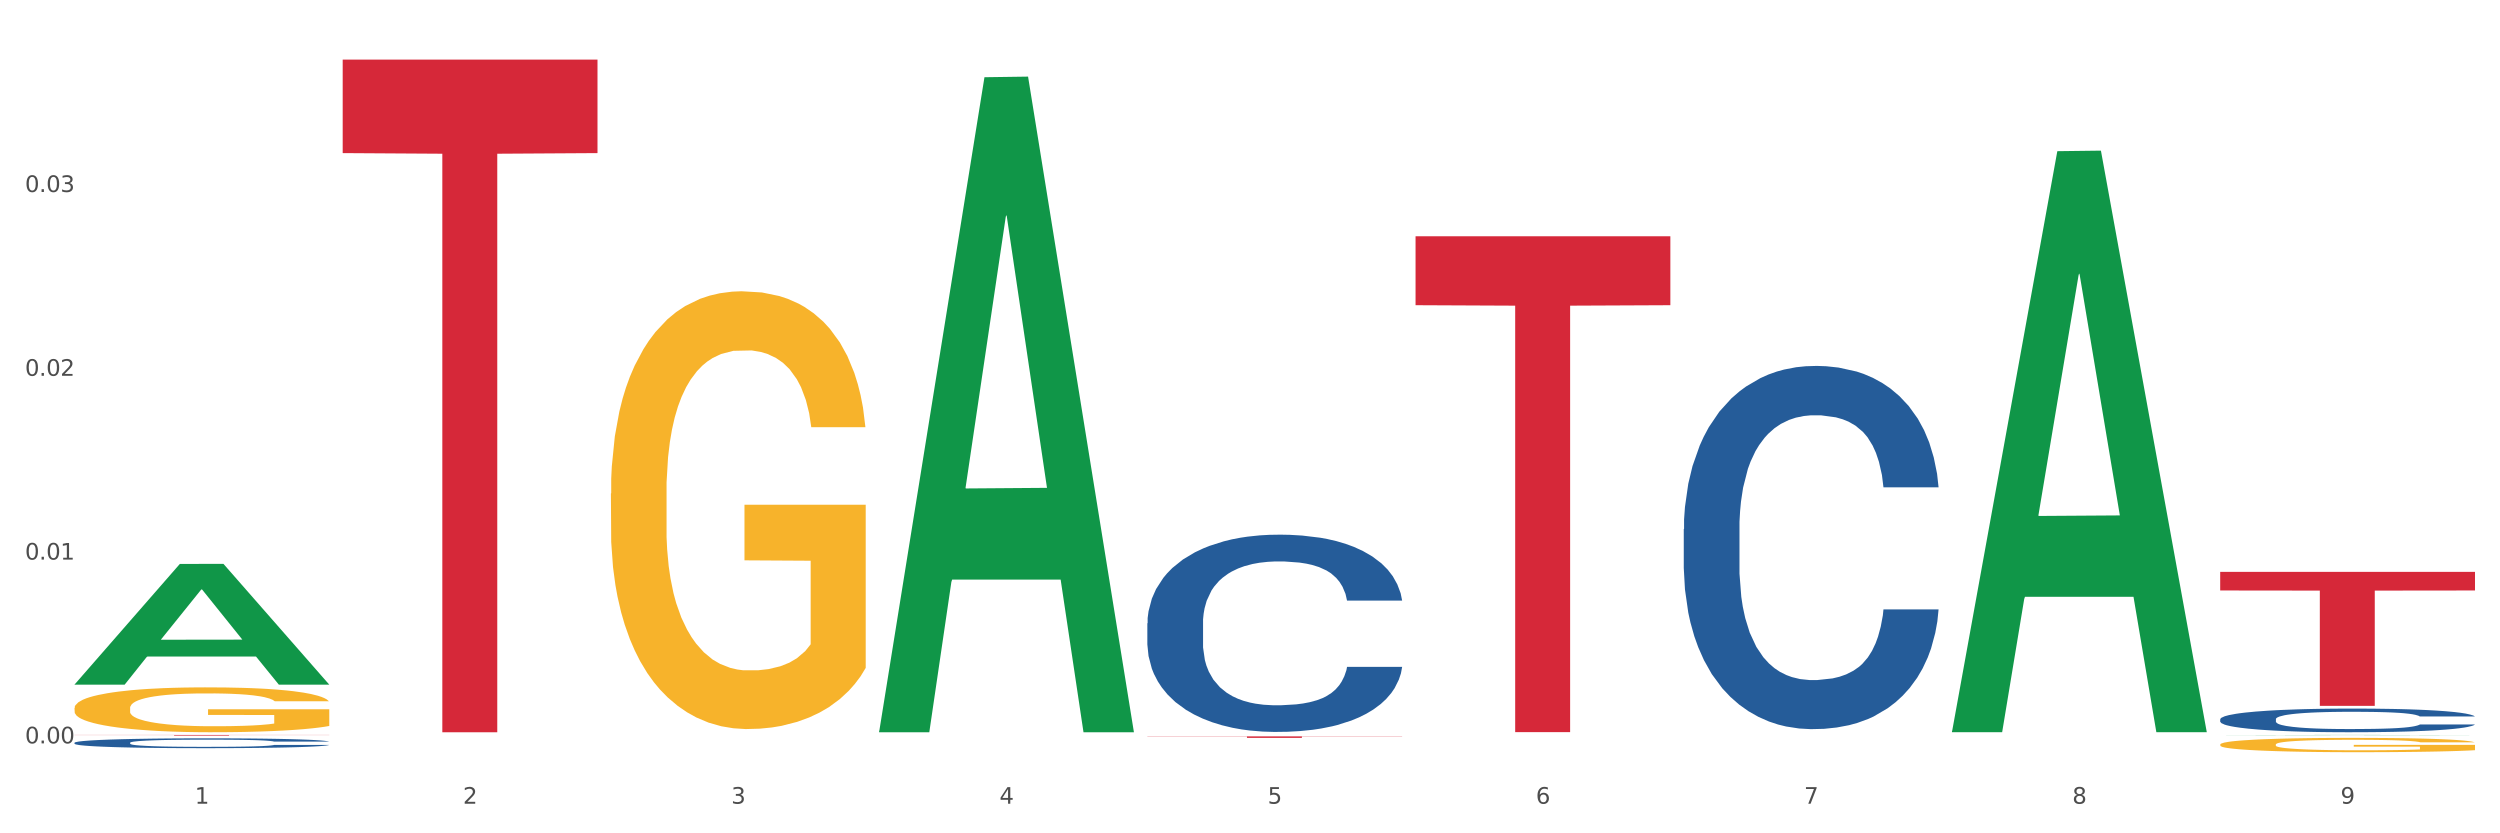 <?xml version="1.0" encoding="utf-8" standalone="no"?>
<!DOCTYPE svg PUBLIC "-//W3C//DTD SVG 1.1//EN"
  "http://www.w3.org/Graphics/SVG/1.1/DTD/svg11.dtd">
<svg xmlns:xlink="http://www.w3.org/1999/xlink" width="1080pt" height="360pt" viewBox="0 0 1080 360" xmlns="http://www.w3.org/2000/svg" version="1.1">
 <rect x="0" y="0" width="1080" height="360" fill="#333333" stroke="none"/>
 <defs>
  <style type="text/css">*{stroke-linejoin: round; stroke-linecap: butt}</style>
 </defs>
 <g id="figure_1">
  <g id="patch_1">
   <path d="M 0 360 
L 1080 360 
L 1080 0 
L 0 0 
z
" style="fill: #ffffff; stroke: #ffffff; stroke-linejoin: miter"/>
  </g>
  <g id="axes_1">
   <g id="matplotlib.axis_1">
    <g id="xtick_1">
     <g id="text_1">
      <!-- 1 -->
      <g style="fill: #4d4d4d" transform="translate(84.159 347.204) scale(0.096 -0.096)">
       <defs>
        <path id="DejaVuSans-31" d="M 794 531 
L 1825 531 
L 1825 4091 
L 703 3866 
L 703 4441 
L 1819 4666 
L 2450 4666 
L 2450 531 
L 3481 531 
L 3481 0 
L 794 0 
L 794 531 
z
" transform="scale(0.016)"/>
       </defs>
       <use xlink:href="#DejaVuSans-31"/>
      </g>
     </g>
    </g>
    <g id="xtick_2">
     <g id="text_2">
      <!-- 2 -->
      <g style="fill: #4d4d4d" transform="translate(200.027 347.204) scale(0.096 -0.096)">
       <defs>
        <path id="DejaVuSans-32" d="M 1228 531 
L 3431 531 
L 3431 0 
L 469 0 
L 469 531 
Q 828 903 1448 1529 
Q 2069 2156 2228 2338 
Q 2531 2678 2651 2914 
Q 2772 3150 2772 3378 
Q 2772 3750 2511 3984 
Q 2250 4219 1831 4219 
Q 1534 4219 1204 4116 
Q 875 4013 500 3803 
L 500 4441 
Q 881 4594 1212 4672 
Q 1544 4750 1819 4750 
Q 2544 4750 2975 4387 
Q 3406 4025 3406 3419 
Q 3406 3131 3298 2873 
Q 3191 2616 2906 2266 
Q 2828 2175 2409 1742 
Q 1991 1309 1228 531 
z
" transform="scale(0.016)"/>
       </defs>
       <use xlink:href="#DejaVuSans-32"/>
      </g>
     </g>
    </g>
    <g id="xtick_3">
     <g id="text_3">
      <!-- 3 -->
      <g style="fill: #4d4d4d" transform="translate(315.896 347.204) scale(0.096 -0.096)">
       <defs>
        <path id="DejaVuSans-33" d="M 2597 2516 
Q 3050 2419 3304 2112 
Q 3559 1806 3559 1356 
Q 3559 666 3084 287 
Q 2609 -91 1734 -91 
Q 1441 -91 1130 -33 
Q 819 25 488 141 
L 488 750 
Q 750 597 1062 519 
Q 1375 441 1716 441 
Q 2309 441 2620 675 
Q 2931 909 2931 1356 
Q 2931 1769 2642 2001 
Q 2353 2234 1838 2234 
L 1294 2234 
L 1294 2753 
L 1863 2753 
Q 2328 2753 2575 2939 
Q 2822 3125 2822 3475 
Q 2822 3834 2567 4026 
Q 2313 4219 1838 4219 
Q 1578 4219 1281 4162 
Q 984 4106 628 3988 
L 628 4550 
Q 988 4650 1302 4700 
Q 1616 4750 1894 4750 
Q 2613 4750 3031 4423 
Q 3450 4097 3450 3541 
Q 3450 3153 3228 2886 
Q 3006 2619 2597 2516 
z
" transform="scale(0.016)"/>
       </defs>
       <use xlink:href="#DejaVuSans-33"/>
      </g>
     </g>
    </g>
    <g id="xtick_4">
     <g id="text_4">
      <!-- 4 -->
      <g style="fill: #4d4d4d" transform="translate(431.765 347.204) scale(0.096 -0.096)">
       <defs>
        <path id="DejaVuSans-34" d="M 2419 4116 
L 825 1625 
L 2419 1625 
L 2419 4116 
z
M 2253 4666 
L 3047 4666 
L 3047 1625 
L 3713 1625 
L 3713 1100 
L 3047 1100 
L 3047 0 
L 2419 0 
L 2419 1100 
L 313 1100 
L 313 1709 
L 2253 4666 
z
" transform="scale(0.016)"/>
       </defs>
       <use xlink:href="#DejaVuSans-34"/>
      </g>
     </g>
    </g>
    <g id="xtick_5">
     <g id="text_5">
      <!-- 5 -->
      <g style="fill: #4d4d4d" transform="translate(547.634 347.204) scale(0.096 -0.096)">
       <defs>
        <path id="DejaVuSans-35" d="M 691 4666 
L 3169 4666 
L 3169 4134 
L 1269 4134 
L 1269 2991 
Q 1406 3038 1543 3061 
Q 1681 3084 1819 3084 
Q 2600 3084 3056 2656 
Q 3513 2228 3513 1497 
Q 3513 744 3044 326 
Q 2575 -91 1722 -91 
Q 1428 -91 1123 -41 
Q 819 9 494 109 
L 494 744 
Q 775 591 1075 516 
Q 1375 441 1709 441 
Q 2250 441 2565 725 
Q 2881 1009 2881 1497 
Q 2881 1984 2565 2268 
Q 2250 2553 1709 2553 
Q 1456 2553 1204 2497 
Q 953 2441 691 2322 
L 691 4666 
z
" transform="scale(0.016)"/>
       </defs>
       <use xlink:href="#DejaVuSans-35"/>
      </g>
     </g>
    </g>
    <g id="xtick_6">
     <g id="text_6">
      <!-- 6 -->
      <g style="fill: #4d4d4d" transform="translate(663.502 347.204) scale(0.096 -0.096)">
       <defs>
        <path id="DejaVuSans-36" d="M 2113 2584 
Q 1688 2584 1439 2293 
Q 1191 2003 1191 1497 
Q 1191 994 1439 701 
Q 1688 409 2113 409 
Q 2538 409 2786 701 
Q 3034 994 3034 1497 
Q 3034 2003 2786 2293 
Q 2538 2584 2113 2584 
z
M 3366 4563 
L 3366 3988 
Q 3128 4100 2886 4159 
Q 2644 4219 2406 4219 
Q 1781 4219 1451 3797 
Q 1122 3375 1075 2522 
Q 1259 2794 1537 2939 
Q 1816 3084 2150 3084 
Q 2853 3084 3261 2657 
Q 3669 2231 3669 1497 
Q 3669 778 3244 343 
Q 2819 -91 2113 -91 
Q 1303 -91 875 529 
Q 447 1150 447 2328 
Q 447 3434 972 4092 
Q 1497 4750 2381 4750 
Q 2619 4750 2861 4703 
Q 3103 4656 3366 4563 
z
" transform="scale(0.016)"/>
       </defs>
       <use xlink:href="#DejaVuSans-36"/>
      </g>
     </g>
    </g>
    <g id="xtick_7">
     <g id="text_7">
      <!-- 7 -->
      <g style="fill: #4d4d4d" transform="translate(779.371 347.204) scale(0.096 -0.096)">
       <defs>
        <path id="DejaVuSans-37" d="M 525 4666 
L 3525 4666 
L 3525 4397 
L 1831 0 
L 1172 0 
L 2766 4134 
L 525 4134 
L 525 4666 
z
" transform="scale(0.016)"/>
       </defs>
       <use xlink:href="#DejaVuSans-37"/>
      </g>
     </g>
    </g>
    <g id="xtick_8">
     <g id="text_8">
      <!-- 8 -->
      <g style="fill: #4d4d4d" transform="translate(895.24 347.204) scale(0.096 -0.096)">
       <defs>
        <path id="DejaVuSans-38" d="M 2034 2216 
Q 1584 2216 1326 1975 
Q 1069 1734 1069 1313 
Q 1069 891 1326 650 
Q 1584 409 2034 409 
Q 2484 409 2743 651 
Q 3003 894 3003 1313 
Q 3003 1734 2745 1975 
Q 2488 2216 2034 2216 
z
M 1403 2484 
Q 997 2584 770 2862 
Q 544 3141 544 3541 
Q 544 4100 942 4425 
Q 1341 4750 2034 4750 
Q 2731 4750 3128 4425 
Q 3525 4100 3525 3541 
Q 3525 3141 3298 2862 
Q 3072 2584 2669 2484 
Q 3125 2378 3379 2068 
Q 3634 1759 3634 1313 
Q 3634 634 3220 271 
Q 2806 -91 2034 -91 
Q 1263 -91 848 271 
Q 434 634 434 1313 
Q 434 1759 690 2068 
Q 947 2378 1403 2484 
z
M 1172 3481 
Q 1172 3119 1398 2916 
Q 1625 2713 2034 2713 
Q 2441 2713 2670 2916 
Q 2900 3119 2900 3481 
Q 2900 3844 2670 4047 
Q 2441 4250 2034 4250 
Q 1625 4250 1398 4047 
Q 1172 3844 1172 3481 
z
" transform="scale(0.016)"/>
       </defs>
       <use xlink:href="#DejaVuSans-38"/>
      </g>
     </g>
    </g>
    <g id="xtick_9">
     <g id="text_9">
      <!-- 9 -->
      <g style="fill: #4d4d4d" transform="translate(1011.108 347.204) scale(0.096 -0.096)">
       <defs>
        <path id="DejaVuSans-39" d="M 703 97 
L 703 672 
Q 941 559 1184 500 
Q 1428 441 1663 441 
Q 2288 441 2617 861 
Q 2947 1281 2994 2138 
Q 2813 1869 2534 1725 
Q 2256 1581 1919 1581 
Q 1219 1581 811 2004 
Q 403 2428 403 3163 
Q 403 3881 828 4315 
Q 1253 4750 1959 4750 
Q 2769 4750 3195 4129 
Q 3622 3509 3622 2328 
Q 3622 1225 3098 567 
Q 2575 -91 1691 -91 
Q 1453 -91 1209 -44 
Q 966 3 703 97 
z
M 1959 2075 
Q 2384 2075 2632 2365 
Q 2881 2656 2881 3163 
Q 2881 3666 2632 3958 
Q 2384 4250 1959 4250 
Q 1534 4250 1286 3958 
Q 1038 3666 1038 3163 
Q 1038 2656 1286 2365 
Q 1534 2075 1959 2075 
z
" transform="scale(0.016)"/>
       </defs>
       <use xlink:href="#DejaVuSans-39"/>
      </g>
     </g>
    </g>
    <g id="xtick_10"/>
    <g id="xtick_11"/>
    <g id="xtick_12"/>
    <g id="xtick_13"/>
    <g id="xtick_14"/>
    <g id="xtick_15"/>
    <g id="xtick_16"/>
    <g id="xtick_17"/>
   </g>
   <g id="matplotlib.axis_2">
    <g id="ytick_1">
     <g id="text_10">
      <!-- 0.00 -->
      <g style="fill: #4d4d4d" transform="translate(10.8 321.143) scale(0.096 -0.096)">
       <defs>
        <path id="DejaVuSans-30" d="M 2034 4250 
Q 1547 4250 1301 3770 
Q 1056 3291 1056 2328 
Q 1056 1369 1301 889 
Q 1547 409 2034 409 
Q 2525 409 2770 889 
Q 3016 1369 3016 2328 
Q 3016 3291 2770 3770 
Q 2525 4250 2034 4250 
z
M 2034 4750 
Q 2819 4750 3233 4129 
Q 3647 3509 3647 2328 
Q 3647 1150 3233 529 
Q 2819 -91 2034 -91 
Q 1250 -91 836 529 
Q 422 1150 422 2328 
Q 422 3509 836 4129 
Q 1250 4750 2034 4750 
z
" transform="scale(0.016)"/>
        <path id="DejaVuSans-2e" d="M 684 794 
L 1344 794 
L 1344 0 
L 684 0 
L 684 794 
z
" transform="scale(0.016)"/>
       </defs>
       <use xlink:href="#DejaVuSans-30"/>
       <use xlink:href="#DejaVuSans-2e" transform="translate(63.623 0)"/>
       <use xlink:href="#DejaVuSans-30" transform="translate(95.41 0)"/>
       <use xlink:href="#DejaVuSans-30" transform="translate(159.033 0)"/>
      </g>
     </g>
    </g>
    <g id="ytick_2">
     <g id="text_11">
      <!-- 0.01 -->
      <g style="fill: #4d4d4d" transform="translate(10.8 241.743) scale(0.096 -0.096)">
       <use xlink:href="#DejaVuSans-30"/>
       <use xlink:href="#DejaVuSans-2e" transform="translate(63.623 0)"/>
       <use xlink:href="#DejaVuSans-30" transform="translate(95.41 0)"/>
       <use xlink:href="#DejaVuSans-31" transform="translate(159.033 0)"/>
      </g>
     </g>
    </g>
    <g id="ytick_3">
     <g id="text_12">
      <!-- 0.02 -->
      <g style="fill: #4d4d4d" transform="translate(10.8 162.343) scale(0.096 -0.096)">
       <use xlink:href="#DejaVuSans-30"/>
       <use xlink:href="#DejaVuSans-2e" transform="translate(63.623 0)"/>
       <use xlink:href="#DejaVuSans-30" transform="translate(95.41 0)"/>
       <use xlink:href="#DejaVuSans-32" transform="translate(159.033 0)"/>
      </g>
     </g>
    </g>
    <g id="ytick_4">
     <g id="text_13">
      <!-- 0.03 -->
      <g style="fill: #4d4d4d" transform="translate(10.8 82.944) scale(0.096 -0.096)">
       <use xlink:href="#DejaVuSans-30"/>
       <use xlink:href="#DejaVuSans-2e" transform="translate(63.623 0)"/>
       <use xlink:href="#DejaVuSans-30" transform="translate(95.41 0)"/>
       <use xlink:href="#DejaVuSans-33" transform="translate(159.033 0)"/>
      </g>
     </g>
    </g>
    <g id="ytick_5"/>
    <g id="ytick_6"/>
    <g id="ytick_7"/>
    <g id="ytick_8"/>
   </g>
   <g id="PolyCollection_1">
    <path d="M 32.175 295.676 
L 32.288 295.627 
L 77.68 243.626 
L 96.518 243.577 
L 142.25 295.774 
L 120.462 295.774 
L 110.589 283.619 
L 63.722 283.619 
L 63.382 283.815 
L 53.85 295.774 
L 32.175 295.774 
L 32.175 295.676 
L 69.623 276.365 
L 104.689 276.316 
L 87.326 254.702 
L 87.099 254.604 
L 86.872 254.751 
L 69.51 276.316 
L 69.623 276.365 
L 32.175 295.676 
z
" clip-path="url(#pbd5572e35e)" style="fill: #109648"/>
    <path d="M 495.65 269.264 
L 495.78 269.186 
L 495.78 267.007 
L 496.17 264.049 
L 497.602 258.6 
L 499.423 254.475 
L 502.546 249.649 
L 504.237 247.626 
L 506.449 245.368 
L 511.003 241.71 
L 516.208 238.597 
L 519.851 236.884 
L 522.583 235.794 
L 528.698 233.849 
L 532.212 232.992 
L 535.855 232.292 
L 538.977 231.825 
L 544.182 231.28 
L 548.345 231.047 
L 553.16 230.969 
L 557.193 231.047 
L 562.528 231.358 
L 570.335 232.292 
L 573.327 232.837 
L 577.361 233.771 
L 581.524 235.016 
L 584.907 236.262 
L 588.81 238.052 
L 592.844 240.387 
L 596.747 243.345 
L 599.48 246.069 
L 601.692 248.949 
L 603.643 252.451 
L 605.075 256.265 
L 605.725 259.457 
L 581.915 259.457 
L 581.264 256.577 
L 579.963 253.463 
L 578.662 251.362 
L 577.23 249.649 
L 575.019 247.703 
L 573.067 246.458 
L 569.814 244.979 
L 566.821 244.045 
L 564.349 243.5 
L 561.357 243.033 
L 554.981 242.566 
L 550.427 242.566 
L 547.565 242.722 
L 544.052 243.111 
L 541.059 243.656 
L 537.546 244.59 
L 534.814 245.602 
L 532.081 246.925 
L 530.52 247.859 
L 528.178 249.571 
L 526.617 250.973 
L 524.535 253.385 
L 523.364 255.098 
L 521.282 259.534 
L 520.371 262.804 
L 519.981 265.061 
L 519.721 267.552 
L 519.721 279.694 
L 520.501 285.142 
L 521.152 287.478 
L 522.193 290.124 
L 524.145 293.549 
L 527.007 296.896 
L 530 299.309 
L 532.472 300.788 
L 534.814 301.877 
L 537.156 302.733 
L 540.018 303.512 
L 542.36 303.979 
L 545.873 304.446 
L 550.037 304.679 
L 553.29 304.679 
L 559.925 304.29 
L 562.918 303.901 
L 565.781 303.356 
L 568.903 302.5 
L 571.375 301.566 
L 572.807 300.865 
L 575.149 299.386 
L 576.97 297.83 
L 578.532 296.04 
L 579.573 294.483 
L 580.744 292.148 
L 581.654 289.501 
L 581.915 288.1 
L 605.725 288.1 
L 605.205 290.902 
L 604.294 293.627 
L 602.472 297.285 
L 601.041 299.386 
L 598.829 301.955 
L 596.487 304.134 
L 593.234 306.547 
L 590.242 308.338 
L 587.119 309.894 
L 583.736 311.295 
L 577.621 313.241 
L 575.409 313.786 
L 570.725 314.72 
L 567.082 315.265 
L 561.747 315.81 
L 556.282 316.121 
L 550.557 316.199 
L 545.483 316.043 
L 539.888 315.576 
L 536.375 315.109 
L 532.472 314.409 
L 527.918 313.319 
L 523.624 311.996 
L 519.591 310.439 
L 515.817 308.649 
L 512.304 306.625 
L 507.75 303.278 
L 504.367 300.009 
L 501.895 296.974 
L 500.204 294.405 
L 498.512 291.136 
L 497.602 288.879 
L 496.17 283.43 
L 495.65 278.371 
L 495.65 269.264 
z
" clip-path="url(#pbd5572e35e)" style="fill: #255c99"/>
    <path d="M 32.175 320.866 
L 32.305 320.863 
L 32.305 320.754 
L 32.695 320.606 
L 34.127 320.333 
L 35.948 320.127 
L 39.071 319.886 
L 40.762 319.785 
L 42.974 319.672 
L 47.528 319.489 
L 52.733 319.334 
L 56.376 319.248 
L 59.108 319.194 
L 65.224 319.096 
L 68.737 319.054 
L 72.38 319.019 
L 75.503 318.995 
L 80.707 318.968 
L 84.871 318.956 
L 89.685 318.952 
L 93.718 318.956 
L 99.053 318.972 
L 106.86 319.019 
L 109.852 319.046 
L 113.886 319.093 
L 118.049 319.155 
L 121.432 319.217 
L 125.336 319.306 
L 129.369 319.423 
L 133.273 319.571 
L 136.005 319.707 
L 138.217 319.851 
L 140.168 320.026 
L 141.6 320.217 
L 142.25 320.376 
L 118.44 320.376 
L 117.789 320.232 
L 116.488 320.077 
L 115.187 319.972 
L 113.756 319.886 
L 111.544 319.789 
L 109.592 319.727 
L 106.339 319.653 
L 103.347 319.606 
L 100.874 319.579 
L 97.882 319.555 
L 91.506 319.532 
L 86.952 319.532 
L 84.09 319.54 
L 80.577 319.559 
L 77.584 319.587 
L 74.071 319.633 
L 71.339 319.684 
L 68.607 319.75 
L 67.045 319.797 
L 64.703 319.882 
L 63.142 319.952 
L 61.06 320.073 
L 59.889 320.158 
L 57.807 320.38 
L 56.896 320.544 
L 56.506 320.656 
L 56.246 320.781 
L 56.246 321.388 
L 57.027 321.66 
L 57.677 321.777 
L 58.718 321.909 
L 60.67 322.08 
L 63.532 322.247 
L 66.525 322.368 
L 68.997 322.442 
L 71.339 322.496 
L 73.681 322.539 
L 76.543 322.578 
L 78.885 322.601 
L 82.398 322.625 
L 86.562 322.636 
L 89.815 322.636 
L 96.451 322.617 
L 99.443 322.598 
L 102.306 322.57 
L 105.428 322.528 
L 107.901 322.481 
L 109.332 322.446 
L 111.674 322.372 
L 113.495 322.294 
L 115.057 322.205 
L 116.098 322.127 
L 117.269 322.01 
L 118.179 321.878 
L 118.44 321.808 
L 142.25 321.808 
L 141.73 321.948 
L 140.819 322.084 
L 138.997 322.267 
L 137.566 322.372 
L 135.354 322.5 
L 133.012 322.609 
L 129.759 322.73 
L 126.767 322.819 
L 123.644 322.897 
L 120.261 322.967 
L 114.146 323.064 
L 111.934 323.092 
L 107.25 323.138 
L 103.607 323.166 
L 98.272 323.193 
L 92.807 323.208 
L 87.083 323.212 
L 82.008 323.204 
L 76.413 323.181 
L 72.9 323.158 
L 68.997 323.123 
L 64.443 323.068 
L 60.149 323.002 
L 56.116 322.924 
L 52.342 322.835 
L 48.829 322.734 
L 44.275 322.566 
L 40.893 322.403 
L 38.42 322.251 
L 36.729 322.123 
L 35.037 321.96 
L 34.127 321.847 
L 32.695 321.574 
L 32.175 321.322 
L 32.175 320.866 
z
" clip-path="url(#pbd5572e35e)" style="fill: #255c99"/>
    <path d="M 959.125 247.039 
L 1069.2 247.039 
L 1069.2 255.086 
L 1025.9 255.14 
L 1025.9 304.941 
L 1002.164 304.941 
L 1002.164 255.14 
L 959.125 255.086 
L 959.125 247.094 
L 959.125 247.039 
z
" clip-path="url(#pbd5572e35e)" style="fill: #d62839"/>
    <path d="M 32.175 305.9 
L 32.305 305.882 
L 32.305 305.245 
L 32.565 304.696 
L 33.864 303.368 
L 35.814 302.27 
L 37.243 301.686 
L 38.673 301.208 
L 40.362 300.73 
L 42.442 300.234 
L 46.211 299.508 
L 48.55 299.137 
L 51.409 298.747 
L 56.607 298.18 
L 60.376 297.862 
L 64.275 297.596 
L 70.643 297.278 
L 74.802 297.136 
L 79.22 297.03 
L 84.548 296.959 
L 88.577 296.941 
L 97.414 296.994 
L 104.952 297.154 
L 108.591 297.278 
L 113.269 297.49 
L 115.739 297.632 
L 119.767 297.915 
L 123.926 298.287 
L 126.785 298.605 
L 131.074 299.207 
L 134.323 299.809 
L 137.312 300.553 
L 138.871 301.066 
L 140.041 301.544 
L 141.081 302.093 
L 142.12 302.961 
L 118.728 302.961 
L 117.818 302.341 
L 116.388 301.757 
L 114.309 301.19 
L 112.49 300.836 
L 109.371 300.394 
L 106.512 300.11 
L 103.522 299.898 
L 99.884 299.721 
L 97.025 299.632 
L 92.996 299.561 
L 85.068 299.579 
L 79.74 299.721 
L 76.101 299.898 
L 73.762 300.057 
L 71.683 300.234 
L 69.343 300.482 
L 66.614 300.854 
L 64.665 301.19 
L 62.715 301.615 
L 61.156 302.04 
L 59.726 302.536 
L 58.557 303.067 
L 57.647 303.616 
L 56.867 304.289 
L 56.217 305.404 
L 56.217 307.83 
L 56.477 308.379 
L 57.127 309.105 
L 57.907 309.654 
L 59.206 310.309 
L 60.376 310.751 
L 62.585 311.389 
L 65.055 311.92 
L 67.004 312.256 
L 68.953 312.539 
L 72.332 312.929 
L 76.101 313.248 
L 79.35 313.442 
L 83.769 313.62 
L 86.758 313.69 
L 89.357 313.726 
L 95.725 313.726 
L 100.274 313.673 
L 105.342 313.549 
L 109.241 313.389 
L 112.49 313.195 
L 116.129 312.876 
L 118.468 312.575 
L 118.468 308.874 
L 89.877 308.857 
L 89.877 306.396 
L 142.25 306.396 
L 142.25 313.62 
L 140.041 313.991 
L 137.572 314.328 
L 134.973 314.629 
L 131.074 315.001 
L 126.395 315.355 
L 122.237 315.603 
L 117.818 315.815 
L 112.62 316.01 
L 105.862 316.187 
L 101.703 316.258 
L 96.505 316.311 
L 90.397 316.328 
L 85.068 316.293 
L 79.87 316.204 
L 74.412 316.045 
L 69.083 315.815 
L 65.055 315.585 
L 61.026 315.302 
L 56.737 314.93 
L 53.358 314.576 
L 50.759 314.257 
L 47.9 313.85 
L 44.781 313.319 
L 42.442 312.84 
L 40.362 312.345 
L 38.153 311.707 
L 36.594 311.158 
L 35.034 310.468 
L 34.124 309.955 
L 33.085 309.158 
L 32.305 308.042 
L 32.175 305.9 
z
" clip-path="url(#pbd5572e35e)" style="fill: #f7b32b"/>
    <path d="M 611.519 102.08 
L 721.594 102.08 
L 721.594 131.846 
L 678.294 132.047 
L 678.294 316.274 
L 654.557 316.274 
L 654.557 132.047 
L 611.519 131.846 
L 611.519 102.281 
L 611.519 102.08 
z
" clip-path="url(#pbd5572e35e)" style="fill: #d62839"/>
    <path d="M 495.65 318.115 
L 605.725 318.115 
L 605.725 318.205 
L 562.425 318.205 
L 562.425 318.761 
L 538.689 318.761 
L 538.689 318.205 
L 495.65 318.205 
L 495.65 318.116 
L 495.65 318.115 
z
" clip-path="url(#pbd5572e35e)" style="fill: #d62839"/>
    <path d="M 148.044 25.759 
L 258.119 25.759 
L 258.119 66.139 
L 214.819 66.412 
L 214.819 316.328 
L 191.083 316.328 
L 191.083 66.412 
L 148.044 66.139 
L 148.044 26.032 
L 148.044 25.759 
z
" clip-path="url(#pbd5572e35e)" style="fill: #d62839"/>
    <path d="M 959.125 310.7 
L 959.255 310.691 
L 959.255 310.43 
L 959.645 310.075 
L 961.076 309.421 
L 962.898 308.927 
L 966.021 308.348 
L 967.712 308.105 
L 969.924 307.835 
L 974.478 307.396 
L 979.683 307.023 
L 983.326 306.817 
L 986.058 306.687 
L 992.173 306.453 
L 995.686 306.351 
L 999.33 306.267 
L 1002.452 306.211 
L 1007.657 306.145 
L 1011.82 306.117 
L 1016.635 306.108 
L 1020.668 306.117 
L 1026.003 306.155 
L 1033.809 306.267 
L 1036.802 306.332 
L 1040.835 306.444 
L 1044.999 306.593 
L 1048.382 306.743 
L 1052.285 306.957 
L 1056.319 307.237 
L 1060.222 307.592 
L 1062.955 307.919 
L 1065.167 308.264 
L 1067.118 308.684 
L 1068.549 309.141 
L 1069.2 309.524 
L 1045.389 309.524 
L 1044.739 309.179 
L 1043.438 308.805 
L 1042.137 308.553 
L 1040.705 308.348 
L 1038.493 308.115 
L 1036.542 307.965 
L 1033.289 307.788 
L 1030.296 307.676 
L 1027.824 307.611 
L 1024.832 307.555 
L 1018.456 307.499 
L 1013.902 307.499 
L 1011.04 307.517 
L 1007.527 307.564 
L 1004.534 307.629 
L 1001.021 307.741 
L 998.289 307.863 
L 995.556 308.021 
L 993.995 308.133 
L 991.653 308.339 
L 990.092 308.507 
L 988.01 308.796 
L 986.839 309.001 
L 984.757 309.533 
L 983.846 309.926 
L 983.456 310.196 
L 983.196 310.495 
L 983.196 311.951 
L 983.976 312.604 
L 984.627 312.884 
L 985.668 313.202 
L 987.619 313.612 
L 990.482 314.014 
L 993.474 314.303 
L 995.947 314.48 
L 998.289 314.611 
L 1000.631 314.714 
L 1003.493 314.807 
L 1005.835 314.863 
L 1009.348 314.919 
L 1013.512 314.947 
L 1016.765 314.947 
L 1023.4 314.9 
L 1026.393 314.854 
L 1029.255 314.788 
L 1032.378 314.686 
L 1034.85 314.574 
L 1036.282 314.49 
L 1038.624 314.312 
L 1040.445 314.126 
L 1042.006 313.911 
L 1043.047 313.724 
L 1044.218 313.444 
L 1045.129 313.127 
L 1045.389 312.959 
L 1069.2 312.959 
L 1068.68 313.295 
L 1067.769 313.622 
L 1065.947 314.06 
L 1064.516 314.312 
L 1062.304 314.62 
L 1059.962 314.882 
L 1056.709 315.171 
L 1053.717 315.386 
L 1050.594 315.572 
L 1047.211 315.74 
L 1041.096 315.974 
L 1038.884 316.039 
L 1034.2 316.151 
L 1030.557 316.216 
L 1025.222 316.282 
L 1019.757 316.319 
L 1014.032 316.328 
L 1008.958 316.31 
L 1003.363 316.254 
L 999.85 316.198 
L 995.947 316.114 
L 991.393 315.983 
L 987.099 315.824 
L 983.065 315.638 
L 979.292 315.423 
L 975.779 315.18 
L 971.225 314.779 
L 967.842 314.387 
L 965.37 314.023 
L 963.679 313.715 
L 961.987 313.323 
L 961.076 313.052 
L 959.645 312.399 
L 959.125 311.792 
L 959.125 310.7 
z
" clip-path="url(#pbd5572e35e)" style="fill: #255c99"/>
    <path d="M 32.175 317.495 
L 142.25 317.495 
L 142.25 317.536 
L 98.951 317.536 
L 98.951 317.786 
L 75.214 317.786 
L 75.214 317.536 
L 32.175 317.536 
L 32.175 317.496 
L 32.175 317.495 
z
" clip-path="url(#pbd5572e35e)" style="fill: #d62839"/>
    <path d="M 959.125 321.623 
L 959.255 321.617 
L 959.255 321.414 
L 959.515 321.239 
L 960.814 320.815 
L 962.764 320.465 
L 964.193 320.278 
L 965.623 320.126 
L 967.312 319.973 
L 969.391 319.815 
L 973.16 319.584 
L 975.5 319.465 
L 978.359 319.341 
L 983.557 319.16 
L 987.326 319.058 
L 991.225 318.974 
L 997.593 318.872 
L 1001.751 318.827 
L 1006.17 318.793 
L 1011.498 318.77 
L 1015.527 318.765 
L 1024.364 318.782 
L 1031.902 318.833 
L 1035.541 318.872 
L 1040.219 318.94 
L 1042.688 318.985 
L 1046.717 319.075 
L 1050.876 319.194 
L 1053.735 319.296 
L 1058.024 319.488 
L 1061.273 319.68 
L 1064.262 319.917 
L 1065.821 320.081 
L 1066.991 320.233 
L 1068.03 320.408 
L 1069.07 320.685 
L 1045.677 320.685 
L 1044.768 320.487 
L 1043.338 320.301 
L 1041.259 320.12 
L 1039.439 320.007 
L 1036.32 319.866 
L 1033.461 319.776 
L 1030.472 319.708 
L 1026.833 319.652 
L 1023.974 319.623 
L 1019.946 319.601 
L 1012.018 319.606 
L 1006.69 319.652 
L 1003.051 319.708 
L 1000.712 319.759 
L 998.632 319.815 
L 996.293 319.894 
L 993.564 320.013 
L 991.614 320.12 
L 989.665 320.256 
L 988.106 320.391 
L 986.676 320.55 
L 985.506 320.719 
L 984.597 320.894 
L 983.817 321.109 
L 983.167 321.465 
L 983.167 322.238 
L 983.427 322.413 
L 984.077 322.645 
L 984.857 322.82 
L 986.156 323.029 
L 987.326 323.17 
L 989.535 323.374 
L 992.004 323.543 
L 993.954 323.65 
L 995.903 323.741 
L 999.282 323.865 
L 1003.051 323.967 
L 1006.3 324.029 
L 1010.718 324.085 
L 1013.708 324.108 
L 1016.307 324.119 
L 1022.675 324.119 
L 1027.223 324.102 
L 1032.292 324.063 
L 1036.19 324.012 
L 1039.439 323.95 
L 1043.078 323.848 
L 1045.418 323.752 
L 1045.418 322.572 
L 1016.827 322.566 
L 1016.827 321.781 
L 1069.2 321.781 
L 1069.2 324.085 
L 1066.991 324.204 
L 1064.521 324.311 
L 1061.922 324.407 
L 1058.024 324.526 
L 1053.345 324.639 
L 1049.186 324.718 
L 1044.768 324.786 
L 1039.569 324.848 
L 1032.811 324.904 
L 1028.653 324.927 
L 1023.454 324.944 
L 1017.346 324.95 
L 1012.018 324.938 
L 1006.82 324.91 
L 1001.361 324.859 
L 996.033 324.786 
L 992.004 324.712 
L 987.976 324.622 
L 983.687 324.503 
L 980.308 324.39 
L 977.709 324.289 
L 974.85 324.159 
L 971.731 323.989 
L 969.391 323.837 
L 967.312 323.679 
L 965.103 323.475 
L 963.543 323.3 
L 961.984 323.08 
L 961.074 322.916 
L 960.034 322.662 
L 959.255 322.306 
L 959.125 321.623 
z
" clip-path="url(#pbd5572e35e)" style="fill: #f7b32b"/>
    <path d="M 263.912 213.221 
L 264.042 213.048 
L 264.042 206.83 
L 264.302 201.475 
L 265.602 188.521 
L 267.551 177.812 
L 268.981 172.112 
L 270.41 167.448 
L 272.1 162.785 
L 274.179 157.948 
L 277.948 150.867 
L 280.287 147.239 
L 283.146 143.439 
L 288.345 137.912 
L 292.114 134.803 
L 296.012 132.212 
L 302.38 129.103 
L 306.539 127.721 
L 310.958 126.685 
L 316.286 125.994 
L 320.315 125.821 
L 329.152 126.34 
L 336.689 127.894 
L 340.328 129.103 
L 345.007 131.176 
L 347.476 132.558 
L 351.505 135.321 
L 355.663 138.949 
L 358.523 142.058 
L 362.811 147.93 
L 366.06 153.803 
L 369.049 161.058 
L 370.609 166.067 
L 371.778 170.73 
L 372.818 176.085 
L 373.858 184.548 
L 350.465 184.548 
L 349.555 178.503 
L 348.126 172.803 
L 346.047 167.276 
L 344.227 163.821 
L 341.108 159.503 
L 338.249 156.739 
L 335.26 154.667 
L 331.621 152.939 
L 328.762 152.076 
L 324.733 151.385 
L 316.806 151.558 
L 311.477 152.939 
L 307.839 154.667 
L 305.499 156.221 
L 303.42 157.948 
L 301.081 160.367 
L 298.352 163.994 
L 296.402 167.276 
L 294.453 171.421 
L 292.893 175.567 
L 291.464 180.403 
L 290.294 185.585 
L 289.384 190.939 
L 288.605 197.503 
L 287.955 208.385 
L 287.955 232.048 
L 288.215 237.403 
L 288.865 244.484 
L 289.644 249.839 
L 290.944 256.23 
L 292.114 260.548 
L 294.323 266.766 
L 296.792 271.948 
L 298.741 275.23 
L 300.691 277.993 
L 304.07 281.793 
L 307.839 284.902 
L 311.088 286.802 
L 315.506 288.529 
L 318.495 289.22 
L 321.094 289.566 
L 327.462 289.566 
L 332.011 289.048 
L 337.079 287.839 
L 340.978 286.284 
L 344.227 284.384 
L 347.866 281.275 
L 350.205 278.339 
L 350.205 242.239 
L 321.614 242.066 
L 321.614 218.057 
L 373.988 218.057 
L 373.988 288.529 
L 371.778 292.157 
L 369.309 295.438 
L 366.71 298.375 
L 362.811 302.002 
L 358.133 305.457 
L 353.974 307.875 
L 349.555 309.947 
L 344.357 311.847 
L 337.599 313.575 
L 333.44 314.266 
L 328.242 314.784 
L 322.134 314.957 
L 316.806 314.611 
L 311.607 313.747 
L 306.149 312.193 
L 300.821 309.947 
L 296.792 307.702 
L 292.763 304.938 
L 288.475 301.311 
L 285.096 297.857 
L 282.497 294.748 
L 279.637 290.775 
L 276.518 285.593 
L 274.179 280.929 
L 272.1 276.093 
L 269.891 269.875 
L 268.331 264.521 
L 266.772 257.784 
L 265.862 252.775 
L 264.822 245.002 
L 264.042 234.121 
L 263.912 213.221 
z
" clip-path="url(#pbd5572e35e)" style="fill: #f7b32b"/>
    <path d="M 959.125 317.598 
L 959.238 317.598 
L 1004.63 317.495 
L 1023.468 317.495 
L 1069.2 317.598 
L 1047.412 317.598 
L 1037.539 317.574 
L 990.672 317.574 
L 990.332 317.574 
L 980.799 317.598 
L 959.125 317.598 
L 959.125 317.598 
L 996.573 317.56 
L 1031.638 317.56 
L 1014.276 317.517 
L 1014.049 317.517 
L 1013.822 317.517 
L 996.46 317.56 
L 996.573 317.56 
L 959.125 317.598 
z
" clip-path="url(#pbd5572e35e)" style="fill: #109648"/>
    <path d="M 843.256 315.836 
L 843.369 315.6 
L 888.761 65.309 
L 907.599 65.073 
L 953.331 316.308 
L 931.543 316.308 
L 921.67 257.804 
L 874.803 257.804 
L 874.463 258.748 
L 864.931 316.308 
L 843.256 316.308 
L 843.256 315.836 
L 880.704 222.891 
L 915.77 222.655 
L 898.407 118.622 
L 898.18 118.151 
L 897.953 118.858 
L 880.591 222.655 
L 880.704 222.891 
L 843.256 315.836 
z
" clip-path="url(#pbd5572e35e)" style="fill: #109648"/>
    <path d="M 379.781 315.797 
L 379.895 315.531 
L 425.286 33.362 
L 444.124 33.096 
L 489.856 316.328 
L 468.068 316.328 
L 458.196 250.374 
L 411.328 250.374 
L 410.988 251.438 
L 401.456 316.328 
L 379.781 316.328 
L 379.781 315.797 
L 417.229 211.014 
L 452.295 210.748 
L 434.932 93.466 
L 434.705 92.934 
L 434.478 93.731 
L 417.116 210.748 
L 417.229 211.014 
L 379.781 315.797 
z
" clip-path="url(#pbd5572e35e)" style="fill: #109648"/>
    <path d="M 727.387 228.581 
L 727.517 228.438 
L 727.517 224.425 
L 727.908 218.979 
L 729.339 208.948 
L 731.161 201.352 
L 734.283 192.467 
L 735.975 188.741 
L 738.187 184.585 
L 742.741 177.85 
L 747.945 172.117 
L 751.588 168.964 
L 754.321 166.958 
L 760.436 163.375 
L 763.949 161.799 
L 767.592 160.509 
L 770.715 159.649 
L 775.919 158.646 
L 780.083 158.216 
L 784.897 158.073 
L 788.931 158.216 
L 794.265 158.789 
L 802.072 160.509 
L 805.065 161.512 
L 809.098 163.232 
L 813.262 165.525 
L 816.645 167.818 
L 820.548 171.114 
L 824.581 175.413 
L 828.485 180.859 
L 831.217 185.875 
L 833.429 191.177 
L 835.381 197.626 
L 836.812 204.648 
L 837.463 210.524 
L 813.652 210.524 
L 813.001 205.222 
L 811.7 199.489 
L 810.399 195.62 
L 808.968 192.467 
L 806.756 188.884 
L 804.804 186.591 
L 801.551 183.868 
L 798.559 182.149 
L 796.087 181.146 
L 793.094 180.286 
L 786.719 179.426 
L 782.165 179.426 
L 779.302 179.713 
L 775.789 180.429 
L 772.797 181.432 
L 769.284 183.152 
L 766.551 185.015 
L 763.819 187.451 
L 762.257 189.171 
L 759.915 192.324 
L 758.354 194.903 
L 756.272 199.346 
L 755.101 202.499 
L 753.019 210.667 
L 752.109 216.686 
L 751.718 220.842 
L 751.458 225.428 
L 751.458 247.784 
L 752.239 257.816 
L 752.889 262.115 
L 753.93 266.988 
L 755.882 273.293 
L 758.744 279.456 
L 761.737 283.898 
L 764.209 286.621 
L 766.551 288.628 
L 768.893 290.204 
L 771.756 291.637 
L 774.098 292.497 
L 777.611 293.357 
L 781.774 293.787 
L 785.027 293.787 
L 791.663 293.07 
L 794.656 292.354 
L 797.518 291.35 
L 800.641 289.774 
L 803.113 288.054 
L 804.544 286.765 
L 806.886 284.042 
L 808.708 281.175 
L 810.269 277.879 
L 811.31 275.013 
L 812.481 270.714 
L 813.392 265.841 
L 813.652 263.262 
L 837.463 263.262 
L 836.942 268.421 
L 836.031 273.437 
L 834.21 280.172 
L 832.779 284.042 
L 830.567 288.771 
L 828.225 292.783 
L 824.972 297.226 
L 821.979 300.522 
L 818.856 303.388 
L 815.474 305.968 
L 809.358 309.551 
L 807.146 310.554 
L 802.462 312.274 
L 798.819 313.277 
L 793.485 314.28 
L 788.02 314.853 
L 782.295 314.996 
L 777.22 314.71 
L 771.626 313.85 
L 768.113 312.99 
L 764.209 311.7 
L 759.655 309.694 
L 755.362 307.258 
L 751.328 304.392 
L 747.555 301.095 
L 744.042 297.369 
L 739.488 291.207 
L 736.105 285.188 
L 733.633 279.599 
L 731.941 274.87 
L 730.25 268.851 
L 729.339 264.695 
L 727.908 254.663 
L 727.387 245.348 
L 727.387 228.581 
z
" clip-path="url(#pbd5572e35e)" style="fill: #255c99"/>
   </g>
  </g>
 </g>
 <defs>
  <clipPath id="pbd5572e35e">
   <rect x="32.175" y="10.8" width="1037.025" height="329.109"/>
  </clipPath>
 </defs>
</svg>
